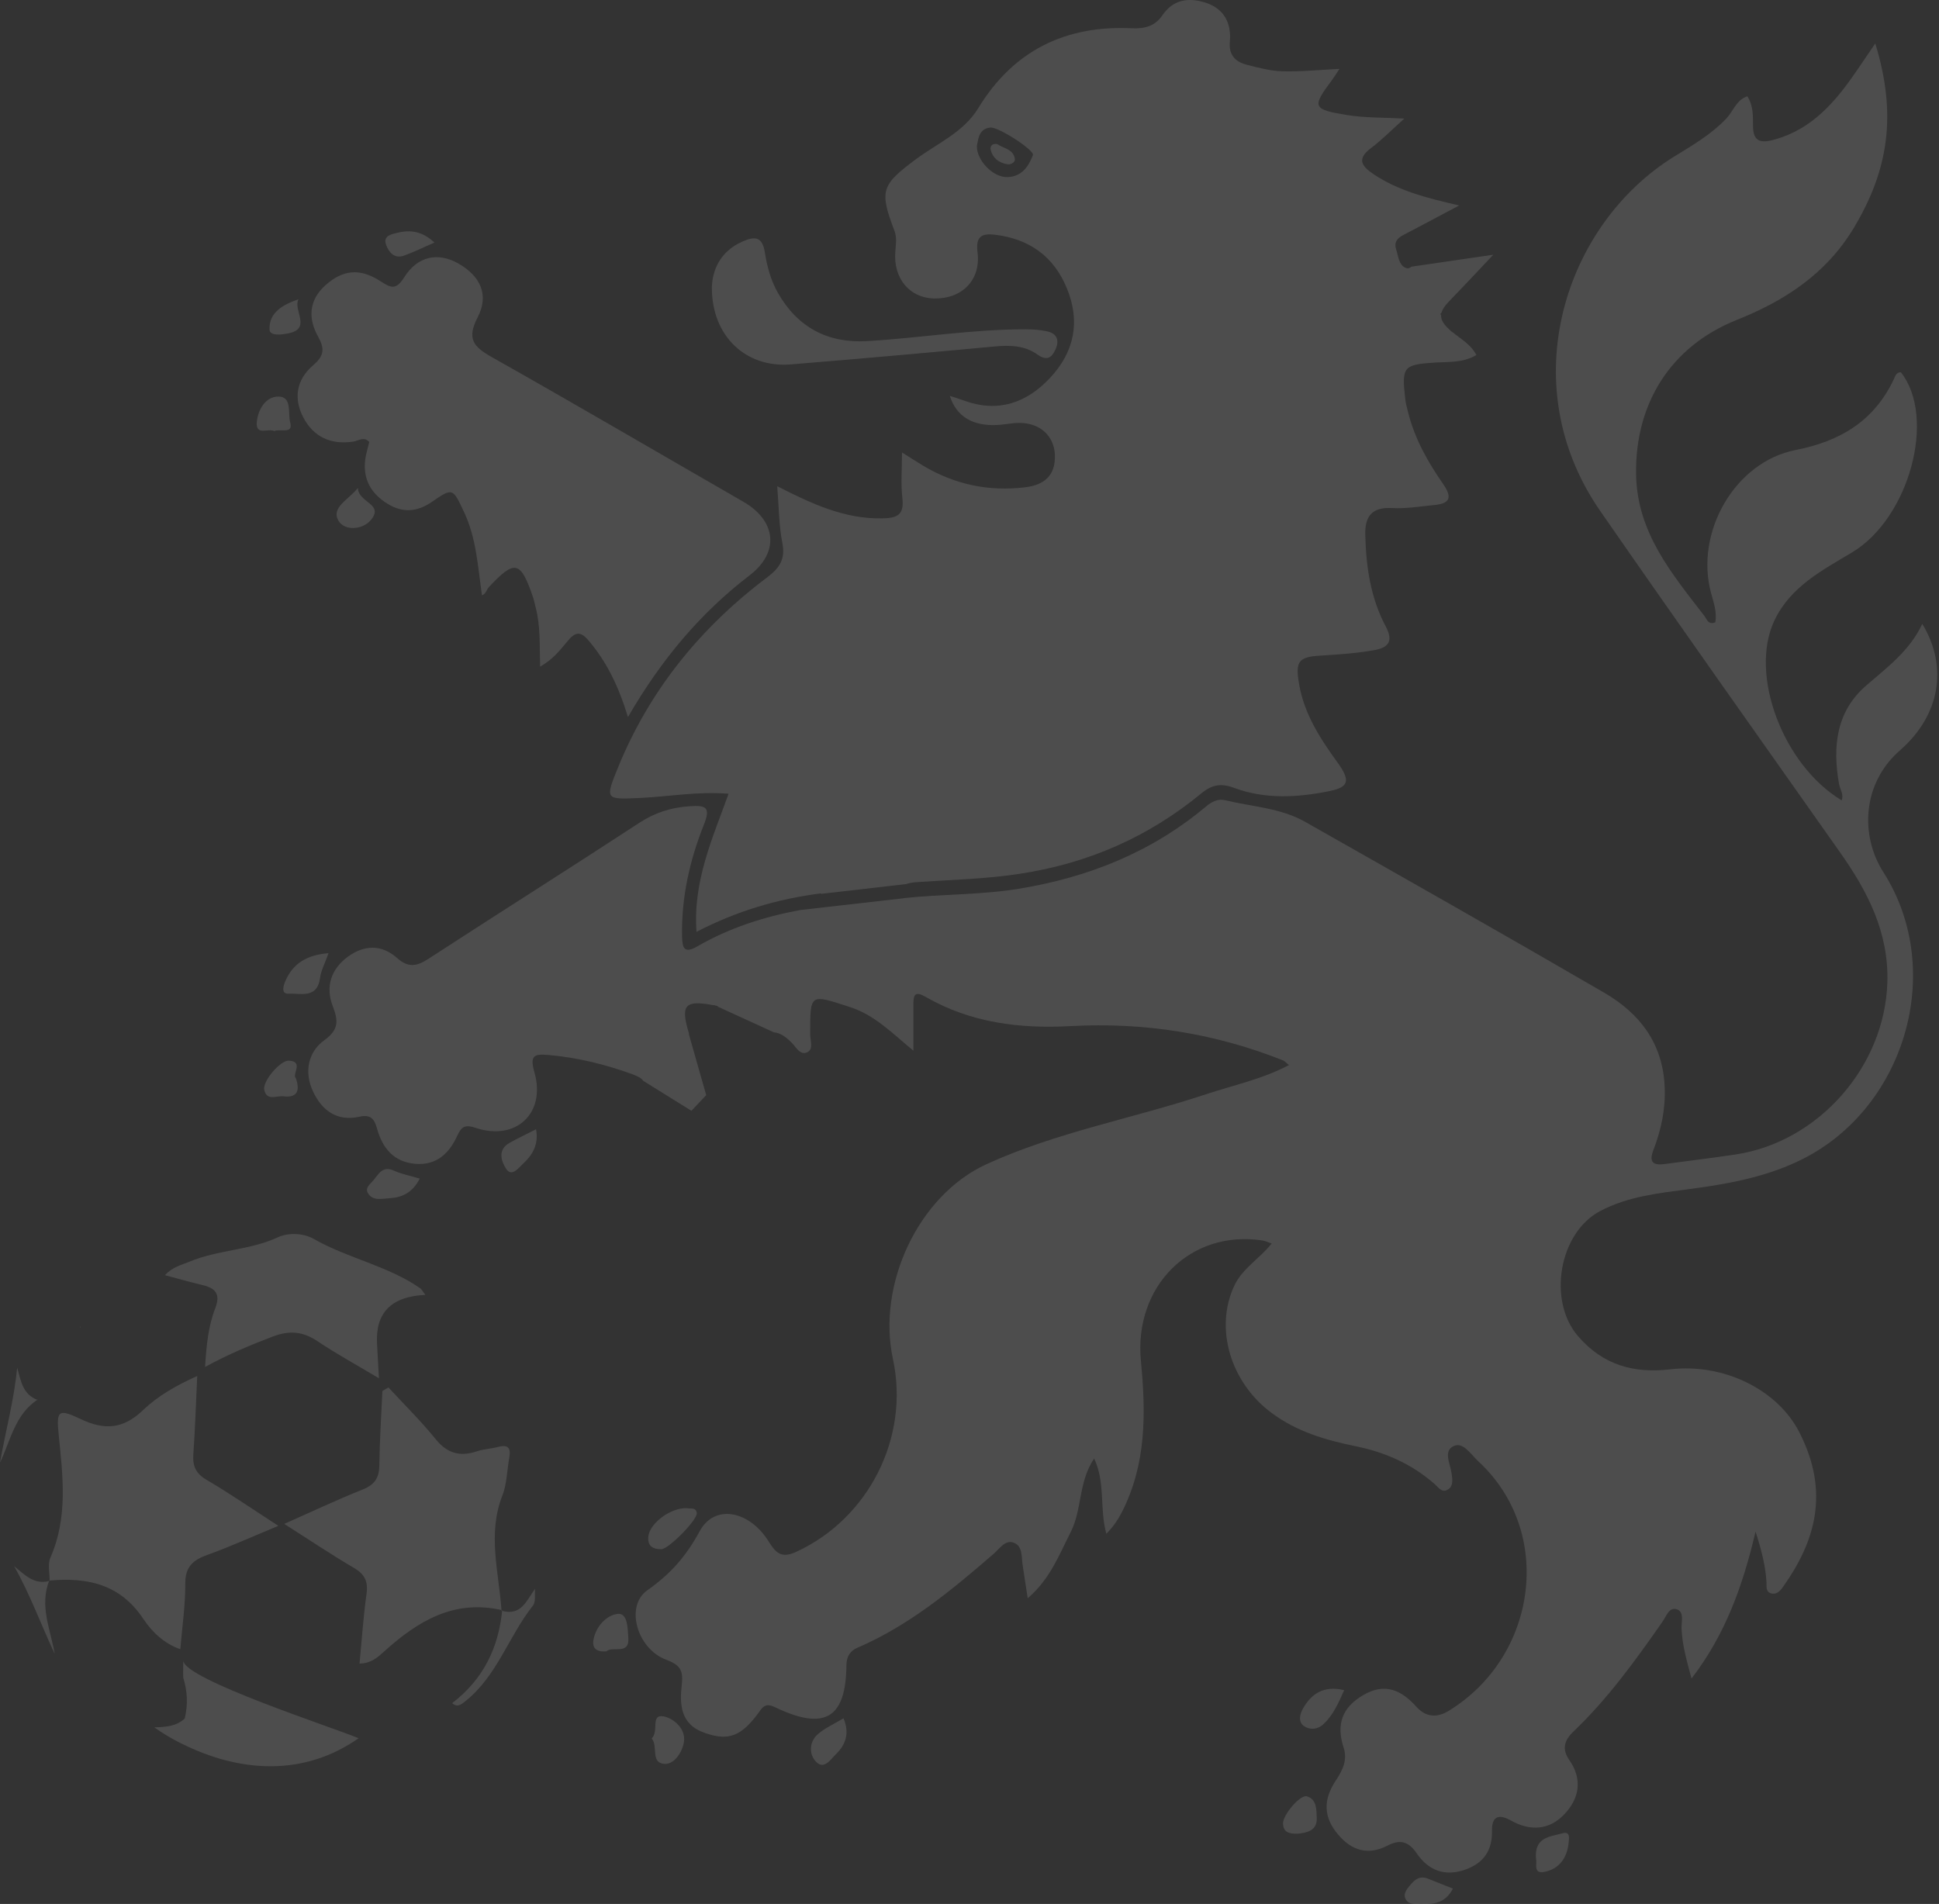 <svg xmlns="http://www.w3.org/2000/svg" width="333" height="327" viewBox="0 0 333 327" fill="none"><rect x="0" y="0" width="333" height="327" fill="#333333" stroke="none"/><g opacity="0.13"><path d="M246.504 62.26C248.816 62.122 251.203 62.347 253.553 60.972C252.578 59.11 250.778 58.16 249.291 56.923L249.229 56.961L249.129 56.786C249.041 56.711 248.954 56.648 248.879 56.573C247.916 55.686 247.454 54.936 247.491 54.149L247.354 53.924L247.566 53.686C247.729 53.099 248.154 52.486 248.829 51.786C251.391 49.124 253.928 46.45 256.452 43.751L242.405 45.8C242.105 46.063 241.755 46.188 241.305 45.963C240.205 45.425 240.13 43.925 239.755 42.776C239.38 41.626 239.955 40.914 240.93 40.401C243.942 38.826 246.941 37.227 250.591 35.29C244.892 33.977 240.043 32.728 235.819 29.866C233.756 28.466 233.032 27.241 235.456 25.429C237.318 24.029 238.968 22.342 241.168 20.367C237.568 20.167 234.431 20.255 231.394 19.767C225.37 18.793 225.271 18.405 228.782 13.706C229.132 13.244 229.432 12.744 230.032 11.832C226.445 12.007 223.346 12.331 220.246 12.244C218.184 12.181 216.11 11.644 214.11 11.119C212.148 10.607 210.986 9.457 211.211 7.107C211.486 3.983 210.223 1.496 207.074 0.471C204.149 -0.466 201.487 -0.141 199.575 2.696C198.351 4.495 196.576 4.958 194.414 4.858C182.978 4.308 174.043 8.682 168.019 18.555C165.457 22.767 160.97 24.604 157.258 27.379C151.409 31.74 150.972 32.728 153.596 39.589C154.071 40.839 153.846 41.988 153.759 43.213C153.396 47.812 156.208 51.162 160.395 51.262C165.182 51.362 168.469 48.137 167.881 43.351C167.519 40.564 168.631 40.051 170.868 40.314C176.742 41.014 180.979 44.013 183.228 49.524C185.578 55.236 184.503 60.447 180.341 64.897C176.305 69.208 171.431 70.92 165.607 68.821C164.832 68.533 164.044 68.296 163.12 67.996C164.269 71.583 167.106 73.233 171.381 72.983C172.605 72.908 173.83 72.633 175.055 72.633C178.592 72.62 181.066 74.857 181.166 78.182C181.291 81.681 179.304 83.318 176.042 83.693C169.843 84.443 164.032 83.231 158.658 80.056C157.508 79.369 156.396 78.644 154.909 77.707C154.909 80.569 154.684 83.056 154.971 85.505C155.309 88.417 154.146 88.992 151.472 89.03C145.061 89.142 139.524 86.593 133.475 83.506C133.775 87.08 133.763 90.229 134.363 93.254C134.9 96.016 133.913 97.516 131.813 99.115C120.365 107.714 111.567 118.487 106.13 131.834C103.893 137.346 103.943 137.321 109.905 137.046C114.816 136.821 119.69 135.896 125.127 136.321C122.377 143.957 118.99 151.343 119.615 160.041C126.539 156.454 133.538 154.38 141.024 153.43C141.011 153.468 140.999 153.493 140.986 153.518L155.659 151.83H155.671C156.346 151.568 157.146 151.518 157.971 151.468C163.72 151.08 169.456 150.955 175.217 150.056C186.928 148.256 197.226 143.744 206.299 136.271C208.124 134.759 209.711 134.471 211.961 135.321C217.31 137.308 222.908 136.971 228.357 135.858C231.719 135.183 231.882 133.996 229.757 131.034C226.72 126.848 223.933 122.586 223.071 117.324C222.471 113.7 222.971 112.838 226.57 112.613C229.757 112.413 232.944 112.213 236.118 111.638C238.918 111.113 239.105 109.726 237.956 107.539C235.369 102.64 234.606 97.328 234.469 91.879C234.381 88.742 235.556 87.067 239.03 87.255C241.467 87.392 243.93 86.968 246.379 86.73C249.179 86.468 249.341 85.293 247.829 83.106C245.242 79.394 243.017 75.457 241.867 70.995C241.667 70.171 241.418 69.333 241.33 68.496C240.693 62.947 241.018 62.609 246.517 62.26H246.504ZM172.968 30.416C170.518 30.465 167.706 27.529 167.769 25.054C168.031 23.704 168.156 22.117 170.081 21.905C171.456 21.755 177.704 25.816 177.392 26.641C176.63 28.653 175.405 30.378 172.968 30.416Z" fill="white"></path><path d="M323.405 149.731C334.353 166.79 327.042 190.985 308.607 199.534C302.771 202.258 296.485 203.383 290.111 204.22C284.887 204.92 279.6 205.458 274.801 207.995C267.715 211.744 265.753 223.417 271.014 229.491C275.301 234.452 280.575 235.915 286.862 235.177C296.022 234.102 305.271 238.664 309.007 245.975C314.281 256.273 311.757 264.734 306.208 272.545C305.695 273.27 305.071 273.945 304.096 273.633C303.208 273.333 303.408 272.408 303.371 271.733C303.221 269.008 302.571 266.421 301.496 263.047C299.284 272.445 296.285 280.756 290.498 288.28C289.661 285.18 288.911 282.543 288.786 279.719C288.736 278.557 289.286 276.832 287.986 276.394C286.637 275.932 286.149 277.632 285.462 278.594C280.825 285.23 276.089 291.792 270.202 297.403C268.627 298.915 268.215 300.402 269.49 302.252C271.852 305.614 271.214 308.926 268.627 311.625C266.078 314.287 262.854 314.55 259.529 312.688C257.654 311.638 256.18 311.65 256.23 314.437C256.292 317.749 254.855 319.974 251.618 321.111C248.031 322.361 245.257 321.174 243.282 318.274C241.87 316.2 240.37 315.9 238.346 316.949C234.984 318.712 232.147 317.849 229.81 315.087C227.298 312.125 227.16 309.138 229.472 305.702C230.622 303.977 231.434 302.19 230.76 300.178C229.46 296.203 230.447 293.266 234.121 291.129C237.833 288.942 240.683 290.279 243.232 293.116C244.919 294.991 246.844 295.041 248.844 293.804C263.991 284.505 267.053 263.072 253.818 250.912C252.605 249.774 251.293 247.625 249.693 248.337C247.806 249.175 249.056 251.374 249.281 252.999C249.419 253.986 249.643 255.111 248.769 255.748C247.644 256.561 246.994 255.386 246.294 254.799C242.407 251.424 237.933 249.437 232.884 248.4C227.735 247.35 222.699 245.9 218.349 242.638C211.263 237.364 208.551 228.041 212.001 220.767C213.4 217.818 216.262 216.231 218.399 213.569C217.662 213.319 217.237 213.106 216.8 213.044C204.502 211.169 194.666 220.842 195.941 233.802C196.803 242.763 196.878 251.412 192.692 259.66C192.017 260.972 191.304 262.072 190.005 263.422C188.792 259.035 189.892 254.724 187.905 250.487C185.181 254.536 185.868 259.185 183.893 263.097C181.881 267.059 180.356 271.183 176.495 274.495C176.145 272.145 175.87 270.446 175.62 268.758C175.407 267.346 175.657 265.522 174.083 264.947C172.645 264.409 171.658 265.971 170.708 266.809C163.472 273.083 156.136 279.169 147.225 283.006C146.1 283.481 145.388 284.418 145.363 285.905C145.3 295.078 141.689 297.266 133.303 293.304C132.228 292.791 131.441 292.491 130.528 293.804C127.366 298.265 125.117 299.04 121.055 297.628C116.756 296.141 116.706 292.629 117.106 289.142C117.368 286.73 116.656 285.905 114.369 285.03C109.445 283.193 107.27 275.87 111.182 273.12C115.194 270.296 117.818 267.296 120.168 262.972C122.742 258.235 128.716 259.46 132.003 264.734C133.19 266.646 134.153 267.709 136.665 266.559C149.162 260.86 156.273 246.887 153.349 233.39C150.6 220.73 157.636 205.37 169.371 199.971C181.406 194.447 194.554 192.11 207.076 187.949C211.776 186.386 216.687 185.386 221.374 182.924C220.849 182.512 220.624 182.225 220.336 182.112C208.626 177.45 196.478 175.551 183.906 176.226C175.157 176.713 166.721 175.663 158.998 171.227C157.223 170.202 156.873 170.739 156.861 172.401V180.45C153.124 177.35 150.187 174.301 145.913 172.939C139.052 170.727 139.139 170.539 139.139 177.675C139.139 178.7 139.752 180.175 138.652 180.712C137.464 181.312 136.752 179.9 136.027 179.15C134.927 177.988 133.915 177.388 132.915 177.3L123.217 172.864C123.217 172.864 123.267 172.814 123.292 172.789C123.13 172.751 122.98 172.726 122.83 172.689L122.63 172.601L122.592 172.651C117.568 171.702 116.831 172.564 118.331 177.538L118.293 177.575L121.28 188.086C120.43 188.986 119.593 189.873 118.743 190.773L110.445 185.611C110.22 185.224 109.67 184.887 108.657 184.512C103.996 182.812 99.272 181.65 94.323 181.2C91.811 180.987 90.911 181.137 91.785 184.199C93.785 191.173 88.624 195.997 81.75 193.722C79.85 193.085 79.25 193.472 78.501 195.11C77.126 198.097 74.976 200.171 71.352 199.884C67.603 199.584 65.678 197.147 64.753 193.835C64.278 192.073 63.591 191.373 61.691 191.798C57.779 192.66 55.192 190.611 53.705 187.336C52.23 184.099 52.905 180.662 55.705 178.65C58.267 176.801 58.079 175.238 57.142 172.789C55.842 169.402 56.892 166.403 59.754 164.303C62.541 162.278 65.54 162.153 68.227 164.565C70.027 166.178 71.514 166.015 73.476 164.74C85.549 156.892 97.734 149.206 109.795 141.32C112.469 139.57 115.206 138.695 118.393 138.47C121.267 138.27 122.092 138.633 120.868 141.67C118.443 147.769 117.018 154.117 117.131 160.754C117.181 162.803 117.456 163.866 119.78 162.528C125.267 159.354 131.241 157.442 137.452 156.292L155.149 154.28L155.186 154.255C161.91 153.53 168.421 153.717 174.97 152.643C186.993 150.668 197.741 146.356 207.064 138.558C208.126 137.658 209.214 137.145 210.388 137.433C215 138.558 219.899 138.745 224.136 141.145C241.27 150.855 258.417 160.566 275.451 170.464C281.6 174.026 285.587 179.188 285.887 186.711C286.049 190.486 285.287 194.035 283.962 197.484C283.15 199.559 283.85 200.196 285.887 199.921C289.911 199.371 293.948 198.896 297.959 198.297C312.282 196.184 323.667 183.224 324.13 168.777C324.405 160.191 320.78 153.143 316.019 146.406C302.246 126.885 288.436 107.401 274.826 87.767C259.704 65.959 268.727 38.451 287.599 26.841C290.736 24.916 293.885 23.079 296.46 20.38C297.66 19.117 298.197 17.155 300.084 16.543C301.159 18.23 301.034 19.967 301.059 21.692C301.096 23.954 301.996 24.666 304.333 24.079C309.77 22.717 313.582 19.242 316.831 14.981C318.593 12.669 320.168 10.194 322.055 7.47C325.779 19.593 324.38 29.128 318.356 39.164C313.594 47.05 306.52 51.649 298.259 54.948C286.949 59.46 280.788 69.283 280.975 81.456C281.138 91.454 287.074 98.465 292.66 105.726C293.123 106.314 293.348 107.389 294.585 106.876C294.898 105.101 294.285 103.464 293.848 101.827C291.048 91.429 297.934 79.331 308.37 77.294C316.044 75.782 321.855 72.308 325.242 65.134C325.479 64.634 325.642 63.922 326.454 63.934C332.578 71.683 327.916 88.992 318.056 94.878C312.932 97.953 307.495 100.752 304.733 106.564C300.359 115.799 306.158 131.359 316.281 137.458C316.693 136.408 315.994 135.571 315.831 134.633C314.706 128.235 315.319 122.198 320.53 117.712C324.142 114.587 327.979 111.75 330.128 107.151C334.578 114.462 333.228 122.823 326.304 128.86C319.655 134.658 319.555 143.694 323.405 149.731Z" fill="white"></path><path d="M31.091 299.416C29.517 298.628 27.979 297.716 26.492 296.666C28.304 296.629 30.317 296.516 31.729 295.141C32.291 292.804 32.204 290.48 31.479 288.168C31.416 287.243 31.479 286.305 31.479 285.181C31.479 288.393 57.524 296.791 61.573 298.541C52.175 305.127 41.202 304.477 31.104 299.416H31.091Z" fill="white"></path><path d="M77.66 292.504C82.934 288.48 85.621 283.068 86.246 276.544L86.146 276.632C89.533 277.619 90.445 274.832 91.895 272.87C91.795 273.845 92.045 275.095 91.533 275.745C87.346 281.019 85.371 287.867 79.885 292.204C79.172 292.766 78.522 293.304 77.66 292.504Z" fill="white"></path><path d="M119.665 259.835C119.852 260.973 114.803 266.072 113.578 266.072C112.154 266.072 111.204 265.584 111.341 263.935C111.529 261.648 115.141 258.936 117.94 259.023C118.54 259.186 119.502 258.798 119.665 259.835Z" fill="white"></path><path d="M230.846 290.28C229.834 292.567 228.946 294.541 227.322 296.091C226.284 297.066 224.997 297.141 223.972 296.466C222.872 295.741 223.26 294.329 223.772 293.429C225.209 290.942 227.259 289.43 230.846 290.28Z" fill="white"></path><path d="M143.56 301.277C142.647 302.152 141.473 304.139 140.023 302.439C138.911 301.14 138.998 299.09 140.498 297.803C141.685 296.778 143.172 296.128 144.86 295.116C145.959 297.69 145.21 299.677 143.56 301.277Z" fill="white"></path><path d="M117.454 299.177C117.192 300.915 115.792 303.077 114.093 302.939C111.656 302.739 113.08 299.902 111.918 298.578C113.23 297.303 111.656 294.403 113.943 294.778C115.505 295.053 117.829 296.79 117.454 299.177Z" fill="white"></path><path d="M104.156 283.606C102.444 283.781 101.694 283.043 101.906 281.718C102.306 279.344 104.156 277.394 106.08 277.182C107.868 276.994 107.78 279.819 107.905 281.281C108.155 284.33 105.131 282.643 104.156 283.606Z" fill="white"></path><path d="M226.131 312.213C226.243 314.475 224.331 314.75 222.994 314.925C221.331 315 220.394 314.65 220.344 313.188C220.307 311.7 223.306 308.164 224.456 308.513C226.206 309.063 226.068 310.913 226.131 312.213Z" fill="white"></path><path d="M269.388 316.524C269.125 319.124 267.751 320.986 265.251 321.486C263.189 321.898 264.039 319.911 263.801 319.324C263.414 315.475 266.251 315.462 268.338 314.862C269.688 314.487 269.475 315.662 269.388 316.524Z" fill="white"></path><path d="M249.517 324.361C248.28 326.76 246.38 327.073 244.331 326.985C243.281 326.923 241.956 327.323 241.369 326.098C240.969 325.298 241.531 324.536 242.131 323.823C242.981 322.786 243.843 322.099 245.243 322.661C246.605 323.211 247.968 323.748 249.517 324.361Z" fill="white"></path><path d="M91.93 273.046C91.93 272.683 91.93 272.321 91.942 271.971C91.942 272.333 91.942 272.696 91.93 273.046Z" fill="white"></path><path d="M128.728 98.815C120.317 105.264 113.63 113.175 107.844 123.148C106.219 117.811 104.182 113.662 101.108 110.038C99.871 108.563 98.958 108.363 97.633 109.925C96.321 111.462 95.109 113.162 92.759 114.487C92.659 110.838 92.834 107.551 92.009 104.376C91.847 103.776 91.747 103.177 91.547 102.589C89.41 96.29 88.423 96.053 83.961 100.827C83.561 101.252 83.486 101.964 82.774 102.252C82.049 97.128 81.786 92.403 79.724 88.004C77.75 83.78 77.762 83.718 74.138 86.217C71.638 87.929 69.164 88.129 66.552 86.517C63.79 84.817 62.365 82.418 62.702 79.131C62.815 78.044 63.177 76.969 63.415 75.907C62.49 74.894 61.54 75.719 60.665 75.844C56.816 76.431 53.817 75.019 52.079 71.67C50.417 68.483 50.842 65.246 53.804 62.709C55.716 61.084 55.766 59.847 54.604 57.76C52.904 54.698 53.029 51.586 55.841 49.037C58.828 46.337 61.765 46 65.264 48.249C67.002 49.362 67.951 49.986 69.414 47.637C71.713 43.963 75.213 43.3 78.662 45.225C82.474 47.374 84.048 50.624 82.036 54.486C80.112 58.185 81.311 59.56 84.461 61.334C98.921 69.483 113.243 77.881 127.628 86.155C133.327 89.429 133.927 94.841 128.728 98.815Z" fill="white"></path><path d="M8.522 271.521C8.547 270.183 8.16 268.659 8.659 267.521C11.696 260.598 10.797 253.499 10.072 246.338C9.659 242.239 10.047 241.914 13.809 243.701C17.945 245.675 21.145 245.463 24.594 242.164C27.094 239.764 30.243 237.952 33.867 236.327C33.642 241.051 33.517 245.388 33.205 249.725C33.055 251.774 33.605 253.074 35.492 254.174C39.491 256.511 43.316 259.16 47.802 262.06C43.365 263.897 39.529 265.634 35.58 267.059C33.117 267.946 31.793 269.109 31.818 271.995C31.843 275.657 31.293 279.319 30.968 283.243C28.193 282.294 26.069 280.231 24.644 278.082C20.645 272.045 14.996 270.871 8.46 271.458L8.535 271.521H8.522Z" fill="white"></path><path d="M86.243 276.544C77.982 274.632 71.758 278.407 65.959 283.643C64.934 284.568 63.797 285.668 61.748 285.718C62.135 281.656 62.398 277.682 62.947 273.745C63.247 271.62 62.647 270.371 60.785 269.283C56.886 266.996 53.137 264.472 48.812 261.722C53.674 259.573 57.948 257.548 62.335 255.798C64.347 254.986 65.122 253.811 65.147 251.687C65.197 247.425 65.484 243.163 65.672 238.901C66.022 238.701 66.359 238.489 66.709 238.289C69.434 241.239 72.308 244.075 74.833 247.187C76.82 249.637 79.019 250.224 81.894 249.262C83.056 248.875 84.318 248.825 85.506 248.512C87.193 248.062 87.78 248.625 87.468 250.312C87.068 252.486 87.068 254.811 86.281 256.836C83.668 263.472 85.693 270.046 86.13 276.644L86.231 276.544H86.243Z" fill="white"></path><path d="M73.065 222.392C67.191 222.651 64.421 225.479 64.754 230.878C64.854 232.591 64.942 234.29 65.079 236.715C61.242 234.415 57.755 232.516 54.481 230.316C51.994 228.654 49.657 228.479 46.895 229.529C43.008 231.003 39.184 232.603 35.222 234.765C35.447 231.066 35.772 227.779 36.959 224.717C37.934 222.205 36.984 221.205 34.685 220.68C32.673 220.218 30.686 219.63 28.336 219.006C29.636 217.581 31.16 217.268 32.535 216.694C37.409 214.644 42.871 214.756 47.745 212.494C49.569 211.657 52.144 211.782 53.881 212.782C59.755 216.131 66.566 217.368 72.165 221.255C72.428 221.443 72.578 221.78 73.065 222.405V222.392Z" fill="white"></path><path d="M181.281 59.985C180.631 61.447 179.781 62.034 178.182 60.897C175.97 59.31 173.408 59.26 170.746 59.51C159.11 60.597 147.475 61.634 135.815 62.584C128.154 63.222 122.18 57.785 122.255 49.249C122.38 46.5 123.554 43.238 127.504 41.488C129.703 40.501 130.94 40.688 131.353 43.35C131.728 45.787 132.39 48.187 133.615 50.337C137.002 56.26 142.201 58.985 148.937 58.585C158.023 58.048 167.046 56.535 176.17 56.56C177.394 56.56 178.644 56.648 179.831 56.91C181.519 57.273 181.968 58.447 181.281 59.985Z" fill="white"></path><path d="M56.426 163.703C55.801 165.453 55.126 166.678 54.964 167.965C54.476 171.577 51.589 170.564 49.59 170.664C48.165 170.739 48.69 169.202 49.065 168.365C50.377 165.428 52.739 164.003 56.426 163.703Z" fill="white"></path><path d="M8.45 271.458C6.75 275.82 8.662 279.819 9.399 284.056C7.05 279.044 5.163 273.82 2.426 268.983C4.3 270.521 5.85 272.22 8.525 271.52L8.45 271.458Z" fill="white"></path><path d="M72.085 202.421C70.81 204.908 68.973 205.683 66.811 205.796C65.536 205.871 63.999 206.308 63.174 204.896C62.649 203.984 63.624 203.321 64.136 202.709C65.024 201.646 65.699 200.159 67.661 201.059C68.96 201.659 70.423 201.921 72.085 202.421Z" fill="white"></path><path d="M48.654 188.286C47.505 188.149 45.792 189.161 45.38 187.149C45.08 185.712 48.13 182.075 49.629 182.162C52.241 182.312 50.067 184.574 50.816 185.199C51.691 187.711 50.666 188.536 48.654 188.286Z" fill="white"></path><path d="M47.105 74.032C46.055 73.507 43.918 74.895 44.105 72.52C44.293 70.346 45.617 68.096 47.83 68.109C50.217 68.121 49.404 71.033 49.829 72.508C50.429 74.657 48.117 73.57 47.105 74.032Z" fill="white"></path><path d="M63.663 89.342C62.263 91.004 59.126 91.242 58.102 89.38C56.864 87.142 59.789 85.893 61.463 83.806C61.526 86.368 66.05 86.518 63.663 89.342Z" fill="white"></path><path d="M89.809 199.884C89.059 200.559 87.897 202.233 86.922 200.733C86.122 199.509 85.372 197.472 87.509 196.284C88.946 195.484 90.446 194.772 92.058 193.947C92.546 196.547 91.446 198.384 89.809 199.884Z" fill="white"></path><path d="M74.609 41.663C72.622 42.513 71.022 43.326 69.347 43.913C67.66 44.501 66.71 43.213 66.285 41.976C65.785 40.489 67.235 40.226 68.26 39.976C70.497 39.426 72.547 39.726 74.609 41.663Z" fill="white"></path><path d="M49.488 57.26C48.339 57.485 46.327 57.748 46.289 56.598C46.176 53.686 48.539 52.336 51.263 51.399C50.276 53.261 53.6 56.461 49.488 57.26Z" fill="white"></path><path d="M13.746 228.029C13.746 227.954 13.746 227.891 13.746 227.816C13.771 227.854 13.796 227.879 13.821 227.904L13.759 228.029H13.746Z" fill="white"></path><path d="M174.291 27.304C174.366 27.816 173.679 28.329 172.967 28.204C171.542 27.954 170.505 27.166 170.142 25.754C169.992 25.142 170.355 24.604 171.255 24.742C172.304 25.492 174.054 25.592 174.291 27.304Z" fill="white"></path><path d="M6.461 240.364C2.562 242.963 1.825 247.338 0 251.212C0.962 245.763 2.425 240.401 2.949 234.877C3.599 237.215 3.899 239.502 6.486 240.451L6.461 240.364Z" fill="white"></path></g></svg>